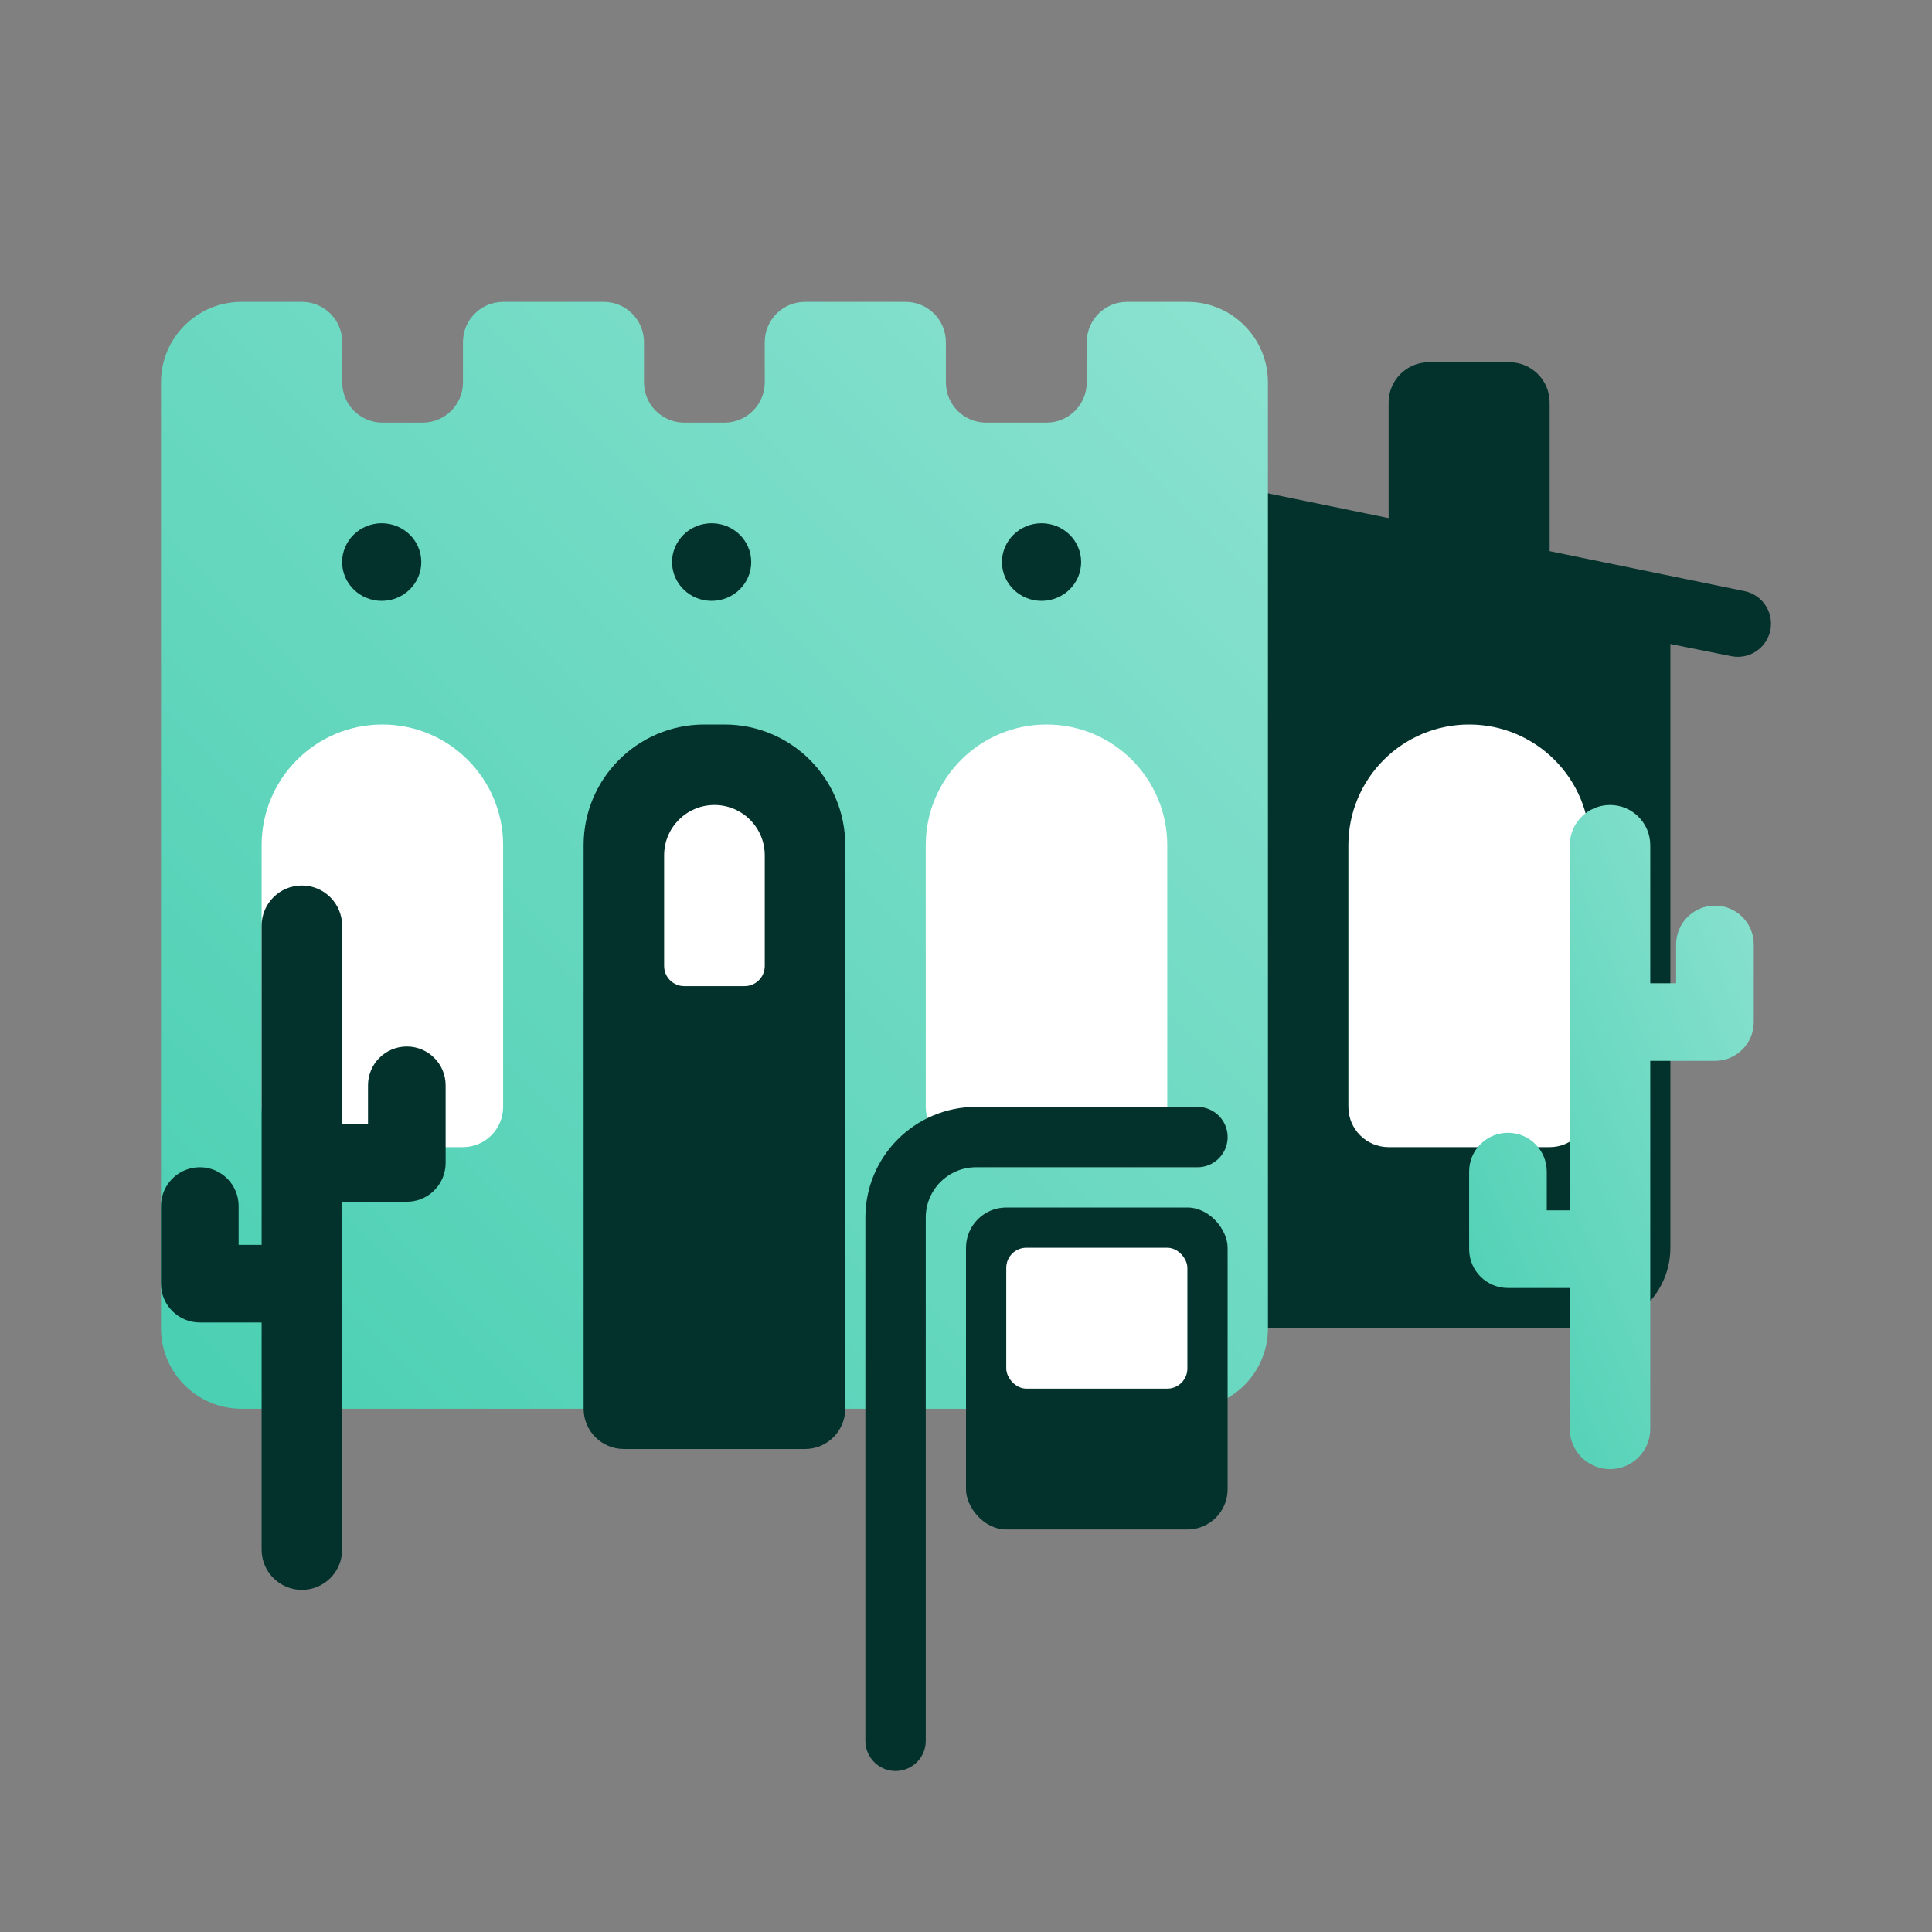 <svg width="96" height="96" viewBox="0 0 96 96" fill="none" xmlns="http://www.w3.org/2000/svg">
<rect x="0" y="0" width="96" height="96" fill="#808080" stroke="none"/>
<path d="M75 18H71C69.895 18 69 18.895 69 20V33C69 34.105 69.895 35 71 35H75C76.105 35 77 34.105 77 33V20C77 18.895 76.105 18 75 18Z" fill="#02322B"/>
<path d="M83 62C83 64.209 81.209 66 79 66H62V27.5L83 31.79V62Z" fill="#02322B"/>
<path d="M86.682 29.372C87.449 29.53 88 30.205 88 30.988V30.988C88 32.029 87.048 32.81 86.027 32.605L61.875 27.775C61.076 27.615 60.5 26.913 60.5 26.098V26.098C60.5 25.014 61.494 24.204 62.555 24.422L86.682 29.372Z" fill="#02322B"/>
<path d="M56 15C54.895 15 54 15.896 54 17L54 19C54 20.105 53.105 21 52 21L50.5 21L49 21C47.895 21 47 20.105 47 19L47 17C47 15.896 46.105 15 45 15L40 15C38.895 15 38 15.896 38 17L38 19C38 20.105 37.105 21 36 21L34 21C32.895 21 32 20.105 32 19L32 17C32 15.896 31.105 15 30 15L25.005 15C23.9 15 23.005 15.896 23.005 17L23.005 19C23.005 20.105 22.11 21 21.005 21L20 21L19.005 21C17.9 21 17.005 20.105 17.005 19L17.005 17C17.005 15.896 16.11 15 15.005 15L12 15C9.791 15 8 16.791 8 19L8 66C8 68.209 9.791 70 12 70L59.004 70C61.213 70 63.004 68.209 63.004 66L63.003 19C63.003 16.791 61.212 15 59.003 15L56 15Z" fill="url(#paint0_linear_2511_5107)"/>
<path d="M35.361 29.857C36.447 29.857 37.328 28.994 37.328 27.929C37.328 26.863 36.447 26 35.361 26C34.274 26 33.393 26.863 33.393 27.929C33.393 28.994 34.274 29.857 35.361 29.857Z" fill="#02322B"/>
<path d="M18.967 29.857C20.054 29.857 20.934 28.994 20.934 27.929C20.934 26.863 20.054 26 18.967 26C17.881 26 17 26.863 17 27.929C17 28.994 17.881 29.857 18.967 29.857Z" fill="#02322B"/>
<path d="M51.754 29.857C52.841 29.857 53.721 28.994 53.721 27.929C53.721 26.863 52.841 26 51.754 26C50.668 26 49.787 26.863 49.787 27.929C49.787 28.994 50.668 29.857 51.754 29.857Z" fill="#02322B"/>
<path d="M13 42C13 38.686 15.686 36 19 36V36C22.314 36 25 38.686 25 42V55C25 56.105 24.105 57 23 57H15C13.895 57 13 56.105 13 55V42Z" fill="white"/>
<path d="M46 42C46 38.686 48.686 36 52 36V36C55.314 36 58 38.686 58 42V55C58 56.105 57.105 57 56 57H48C46.895 57 46 56.105 46 55V42Z" fill="white"/>
<path d="M67 42C67 38.686 69.686 36 73 36V36C76.314 36 79 38.686 79 42V55C79 56.105 78.105 57 77 57H69C67.895 57 67 56.105 67 55V42Z" fill="white"/>
<path d="M29 42C29 38.686 31.686 36 35 36H36C39.314 36 42 38.686 42 42V70C42 71.105 41.105 72 40 72H31C29.895 72 29 71.105 29 70V42Z" fill="#02322B"/>
<path d="M33 42.5C33 41.119 34.119 40 35.5 40V40C36.881 40 38 41.119 38 42.5V48C38 48.552 37.552 49 37 49H34C33.448 49 33 48.552 33 48V42.5Z" fill="white"/>
<path fill-rule="evenodd" clip-rule="evenodd" d="M78 42C78 40.895 78.895 40 80 40C81.105 40 82 40.895 82 42V48.857H83.286V46.929C83.286 45.864 84.149 45 85.214 45C86.279 45 87.143 45.864 87.143 46.929V50.774L87.143 50.786C87.143 51.851 86.279 52.714 85.214 52.714H82V71C82 72.105 81.105 73 80 73C78.895 73 78 72.105 78 71V64H74.929C73.864 64 73 63.136 73 62.071V58.214C73 57.149 73.864 56.286 74.929 56.286C75.994 56.286 76.857 57.149 76.857 58.214V60.143H78V42Z" fill="url(#paint1_linear_2511_5107)"/>
<path fill-rule="evenodd" clip-rule="evenodd" d="M13 46C13 44.895 13.896 44 15 44C16.105 44 17 44.895 17 46V55.857H18.286V53.929C18.286 52.864 19.149 52 20.214 52C21.279 52 22.143 52.864 22.143 53.929V57.786C22.143 58.585 21.657 59.27 20.965 59.563C20.936 59.575 20.907 59.587 20.877 59.597C20.671 59.673 20.447 59.714 20.214 59.714H17V77C17 78.105 16.105 79 15 79C13.896 79 13 78.105 13 77V65.714H9.947C9.941 65.714 9.935 65.714 9.929 65.714C8.863 65.714 8 64.851 8 63.786V59.929C8 58.864 8.863 58 9.929 58C10.994 58 11.857 58.864 11.857 59.929V61.857H13V46Z" fill="#02322B"/>
<rect x="48" y="60" width="13" height="16" rx="2" fill="#02322B"/>
<rect x="50" y="62" width="9" height="7" rx="1" fill="white"/>
<path d="M59.5 56.5H48.5C46.291 56.5 44.5 58.291 44.5 60.5V86.5" stroke="#02322B" stroke-width="3" stroke-linecap="round"/>
<defs>
<linearGradient id="paint0_linear_2511_5107" x1="7.713" y1="69.998" x2="63.286" y2="14.998" gradientUnits="userSpaceOnUse">
<stop stop-color="#49CFB2"/>
<stop offset="1" stop-color="#8CE2D0"/>
</linearGradient>
<linearGradient id="paint1_linear_2511_5107" x1="73" y1="73" x2="96.897" y2="62.758" gradientUnits="userSpaceOnUse">
<stop stop-color="#49CFB2"/>
<stop offset="1" stop-color="#8CE2D0"/>
</linearGradient>
</defs>
</svg>
